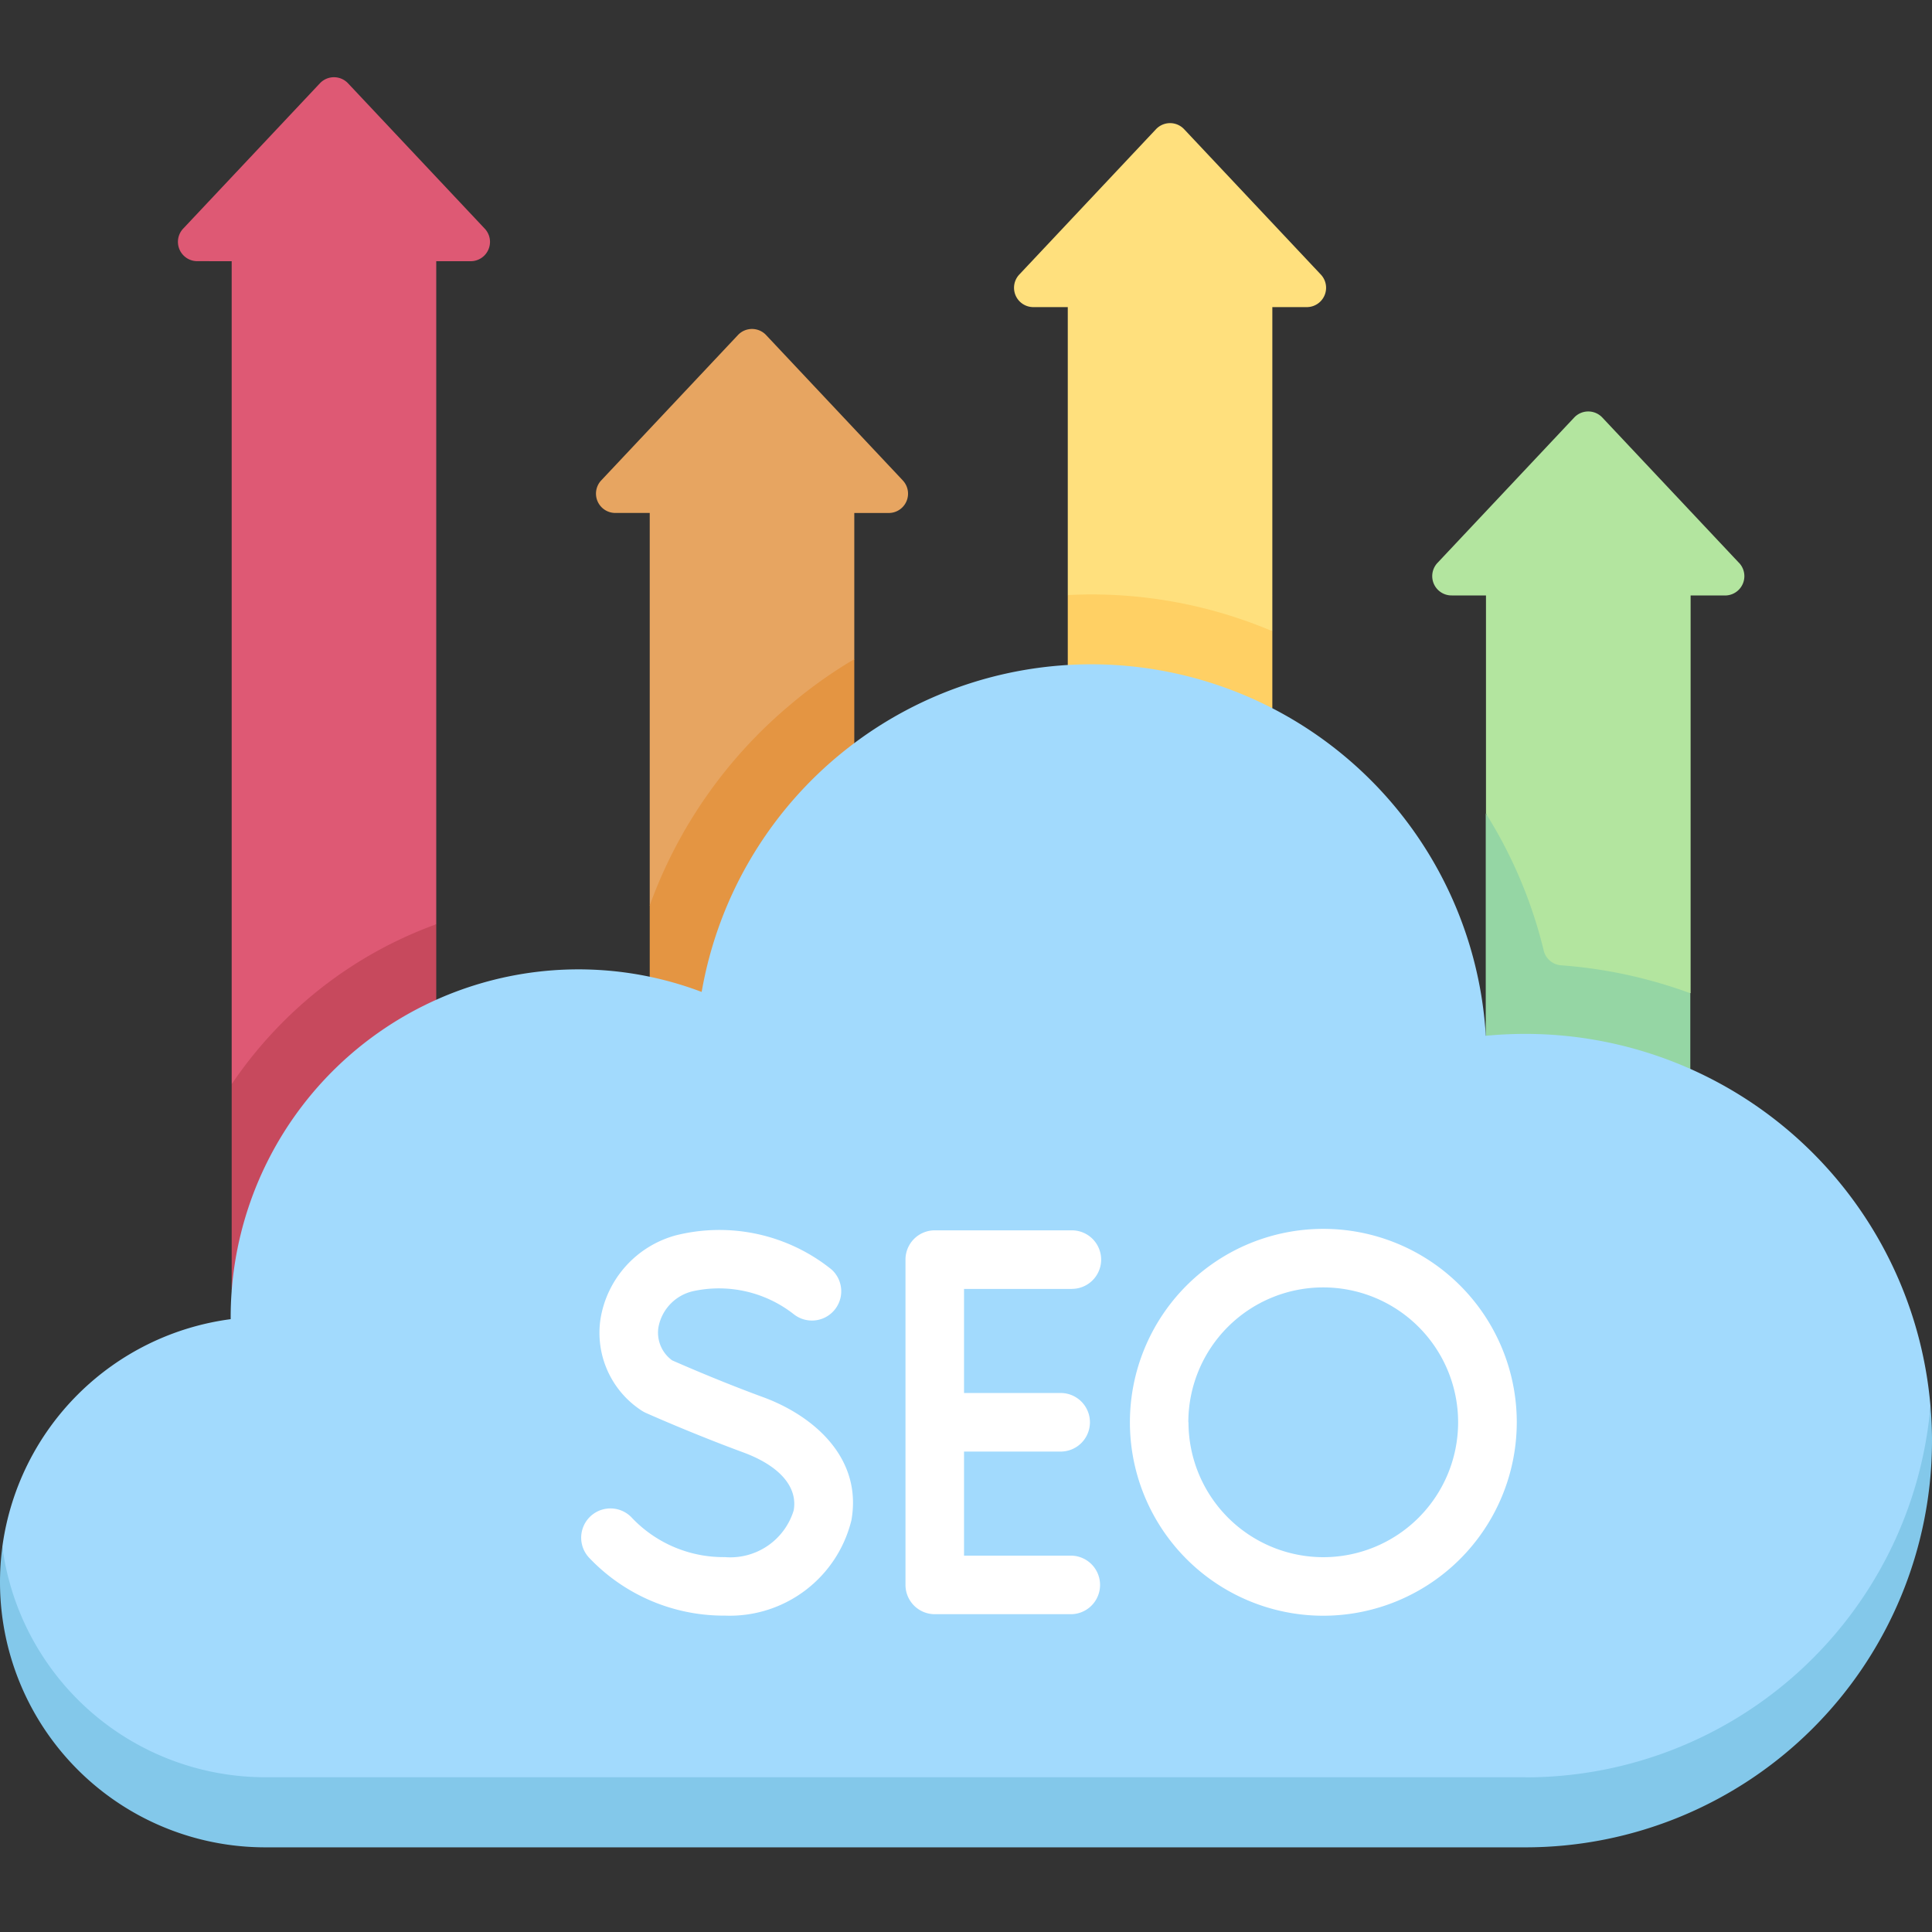 <?xml version="1.0" encoding="UTF-8"?>
<svg xmlns="http://www.w3.org/2000/svg" xmlns:xlink="http://www.w3.org/1999/xlink" width="50" height="50" viewBox="0 0 50 50">
  <rect x="0" y="0" width="50" height="50" fill="#333333" stroke="none"/>
  <defs>
    <clipPath id="clip-Better_search_engine_rankings">
      <rect width="50" height="50"></rect>
    </clipPath>
  </defs>
  <g id="Better_search_engine_rankings" data-name="Better search engine rankings" clip-path="url(#clip-Better_search_engine_rankings)">
    <g id="seo_5_" data-name="seo (5)" transform="translate(0 -19.453)">
      <g id="Group_187" data-name="Group 187" transform="translate(0 21.453)">
        <path id="Path_944" data-name="Path 944" d="M387.5,113.944l-3.529-3.752a.5.5,0,0,0-.734,0l-3.529,3.752a.5.5,0,0,0,.367.849h.882v5.636l1.5,4.431.45.382,3.346-.156V114.794h.882a.5.5,0,0,0,.367-.849Z" transform="translate(-342.5 -101.383)" fill="#b3e59f"></path>
        <path id="Path_945" data-name="Path 945" d="M395.27,220.046a11.963,11.963,0,0,0-1.5-3.552v5.763l1.022,1.71,4.272-.854v-1.961a12.289,12.289,0,0,0-3.346-.723A.5.5,0,0,1,395.27,220.046Z" transform="translate(-355.319 -197.447)" fill="#95d6a4"></path>
        <path id="Path_946" data-name="Path 946" d="M269.28,38.38h.882v7.453l2.647,1.346,2.647-.412V38.38h.882a.5.5,0,0,0,.367-.849l-3.529-3.752a.5.5,0,0,0-.734,0l-3.529,3.752A.5.5,0,0,0,269.28,38.38Z" transform="translate(-242.528 -32.432)" fill="#ffe07d"></path>
        <path id="Path_947" data-name="Path 947" d="M288.275,161.468v-2a11.987,11.987,0,0,0-4.688-.951c-.2,0-.4.006-.606.016v1.818l2.647,1.437Z" transform="translate(-255.347 -145.133)" fill="#ffd064"></path>
        <path id="Path_948" data-name="Path 948" d="M165.913,92.085l-3.529-3.752a.5.5,0,0,0-.734,0l-3.529,3.752a.5.5,0,0,0,.367.849h.882V103.1l5.294-6.374V92.935h.882a.5.5,0,0,0,.367-.849Z" transform="translate(-142.555 -81.659)" fill="#e7a561"></path>
        <path id="Path_949" data-name="Path 949" d="M172.189,183.927l1.345,1.269,3.949-7.312V175.7a12,12,0,0,0-1.666,1.187,12.185,12.185,0,0,0-3.628,5.187Z" transform="translate(-155.374 -160.641)" fill="#e49542"></path>
        <path id="Path_950" data-name="Path 950" d="M48.579,26.213v21.3l5.294-4.139V26.213h.882a.5.5,0,0,0,.367-.849l-3.529-3.752a.5.5,0,0,0-.734,0L47.33,25.363a.5.5,0,0,0,.367.849Z" transform="translate(-42.583 -21.453)" fill="#de5974"></path>
        <path id="Path_951" data-name="Path 951" d="M66.691,247.88v-1.96a10.782,10.782,0,0,0-3.966,2.528,10.933,10.933,0,0,0-1.328,1.611v5.353Z" transform="translate(-55.401 -224)" fill="#c7495d"></path>
        <path id="Path_952" data-name="Path 952" d="M.625,199.931a6.9,6.9,0,0,0,6.805,6.842H40.039a10.732,10.732,0,0,0,10.484-10.5,10.524,10.524,0,0,0-10.484-9.617q-.517,0-1.022.049a10.232,10.232,0,0,0-20.294-1.135A9,9,0,0,0,6.534,194c0,.013,0,.026,0,.039a6.868,6.868,0,0,0-5.91,5.895Z" transform="translate(-0.564 -161.899)" fill="#a2dafd"></path>
        <path id="Path_953" data-name="Path 953" d="M39.475,383.107H6.866a6.866,6.866,0,0,1-6.805-5.963,6.864,6.864,0,0,0,6.805,7.777H39.475A10.524,10.524,0,0,0,50,374.4c0-.306-.014-.608-.039-.907a10.524,10.524,0,0,1-10.484,9.617Z" transform="translate(0 -339.112)" fill="#83c8ea"></path>
      </g>
      <g id="Group_188" data-name="Group 188" transform="translate(15.042 51.255)">
        <path id="Path_954" data-name="Path 954" d="M244.278,328.547a.757.757,0,1,0,0-1.515H240.73a.757.757,0,0,0-.758.757v8.419a.758.758,0,0,0,.758.758h3.547a.758.758,0,0,0,0-1.515h-2.79v-2.694h2.528a.758.758,0,0,0,0-1.515h-2.528v-2.694h2.79Z" transform="translate(-231.58 -326.993)" fill="#fff"></path>
        <path id="Path_955" data-name="Path 955" d="M157.747,335.126a3.266,3.266,0,0,1-2.4-1.011.757.757,0,1,0-1.123,1.017,4.8,4.8,0,0,0,3.522,1.508,3.242,3.242,0,0,0,3.275-2.466c.29-1.622-.986-2.708-2.275-3.184-1.093-.4-2.108-.844-2.364-.956a.886.886,0,0,1-.354-.86,1.177,1.177,0,0,1,.889-.929,3.138,3.138,0,0,1,2.619.6.758.758,0,0,0,.972-1.162,4.63,4.63,0,0,0-4.028-.885,2.688,2.688,0,0,0-1.952,2.164,2.4,2.4,0,0,0,1.069,2.375.754.754,0,0,0,.105.057c.049.022,1.21.539,2.518,1.021.939.346,1.416.892,1.308,1.5A1.714,1.714,0,0,1,157.747,335.126Z" transform="translate(-154.029 -326.63)" fill="#fff"></path>
        <path id="Path_956" data-name="Path 956" d="M309.46,331.642a5.006,5.006,0,1,0-5.006,5.006A5.011,5.011,0,0,0,309.46,331.642Zm-8.5,0a3.491,3.491,0,1,1,3.491,3.491A3.494,3.494,0,0,1,300.964,331.642Z" transform="translate(-285.248 -326.635)" fill="#fff"></path>
      </g>
    </g>
  </g>
</svg>
